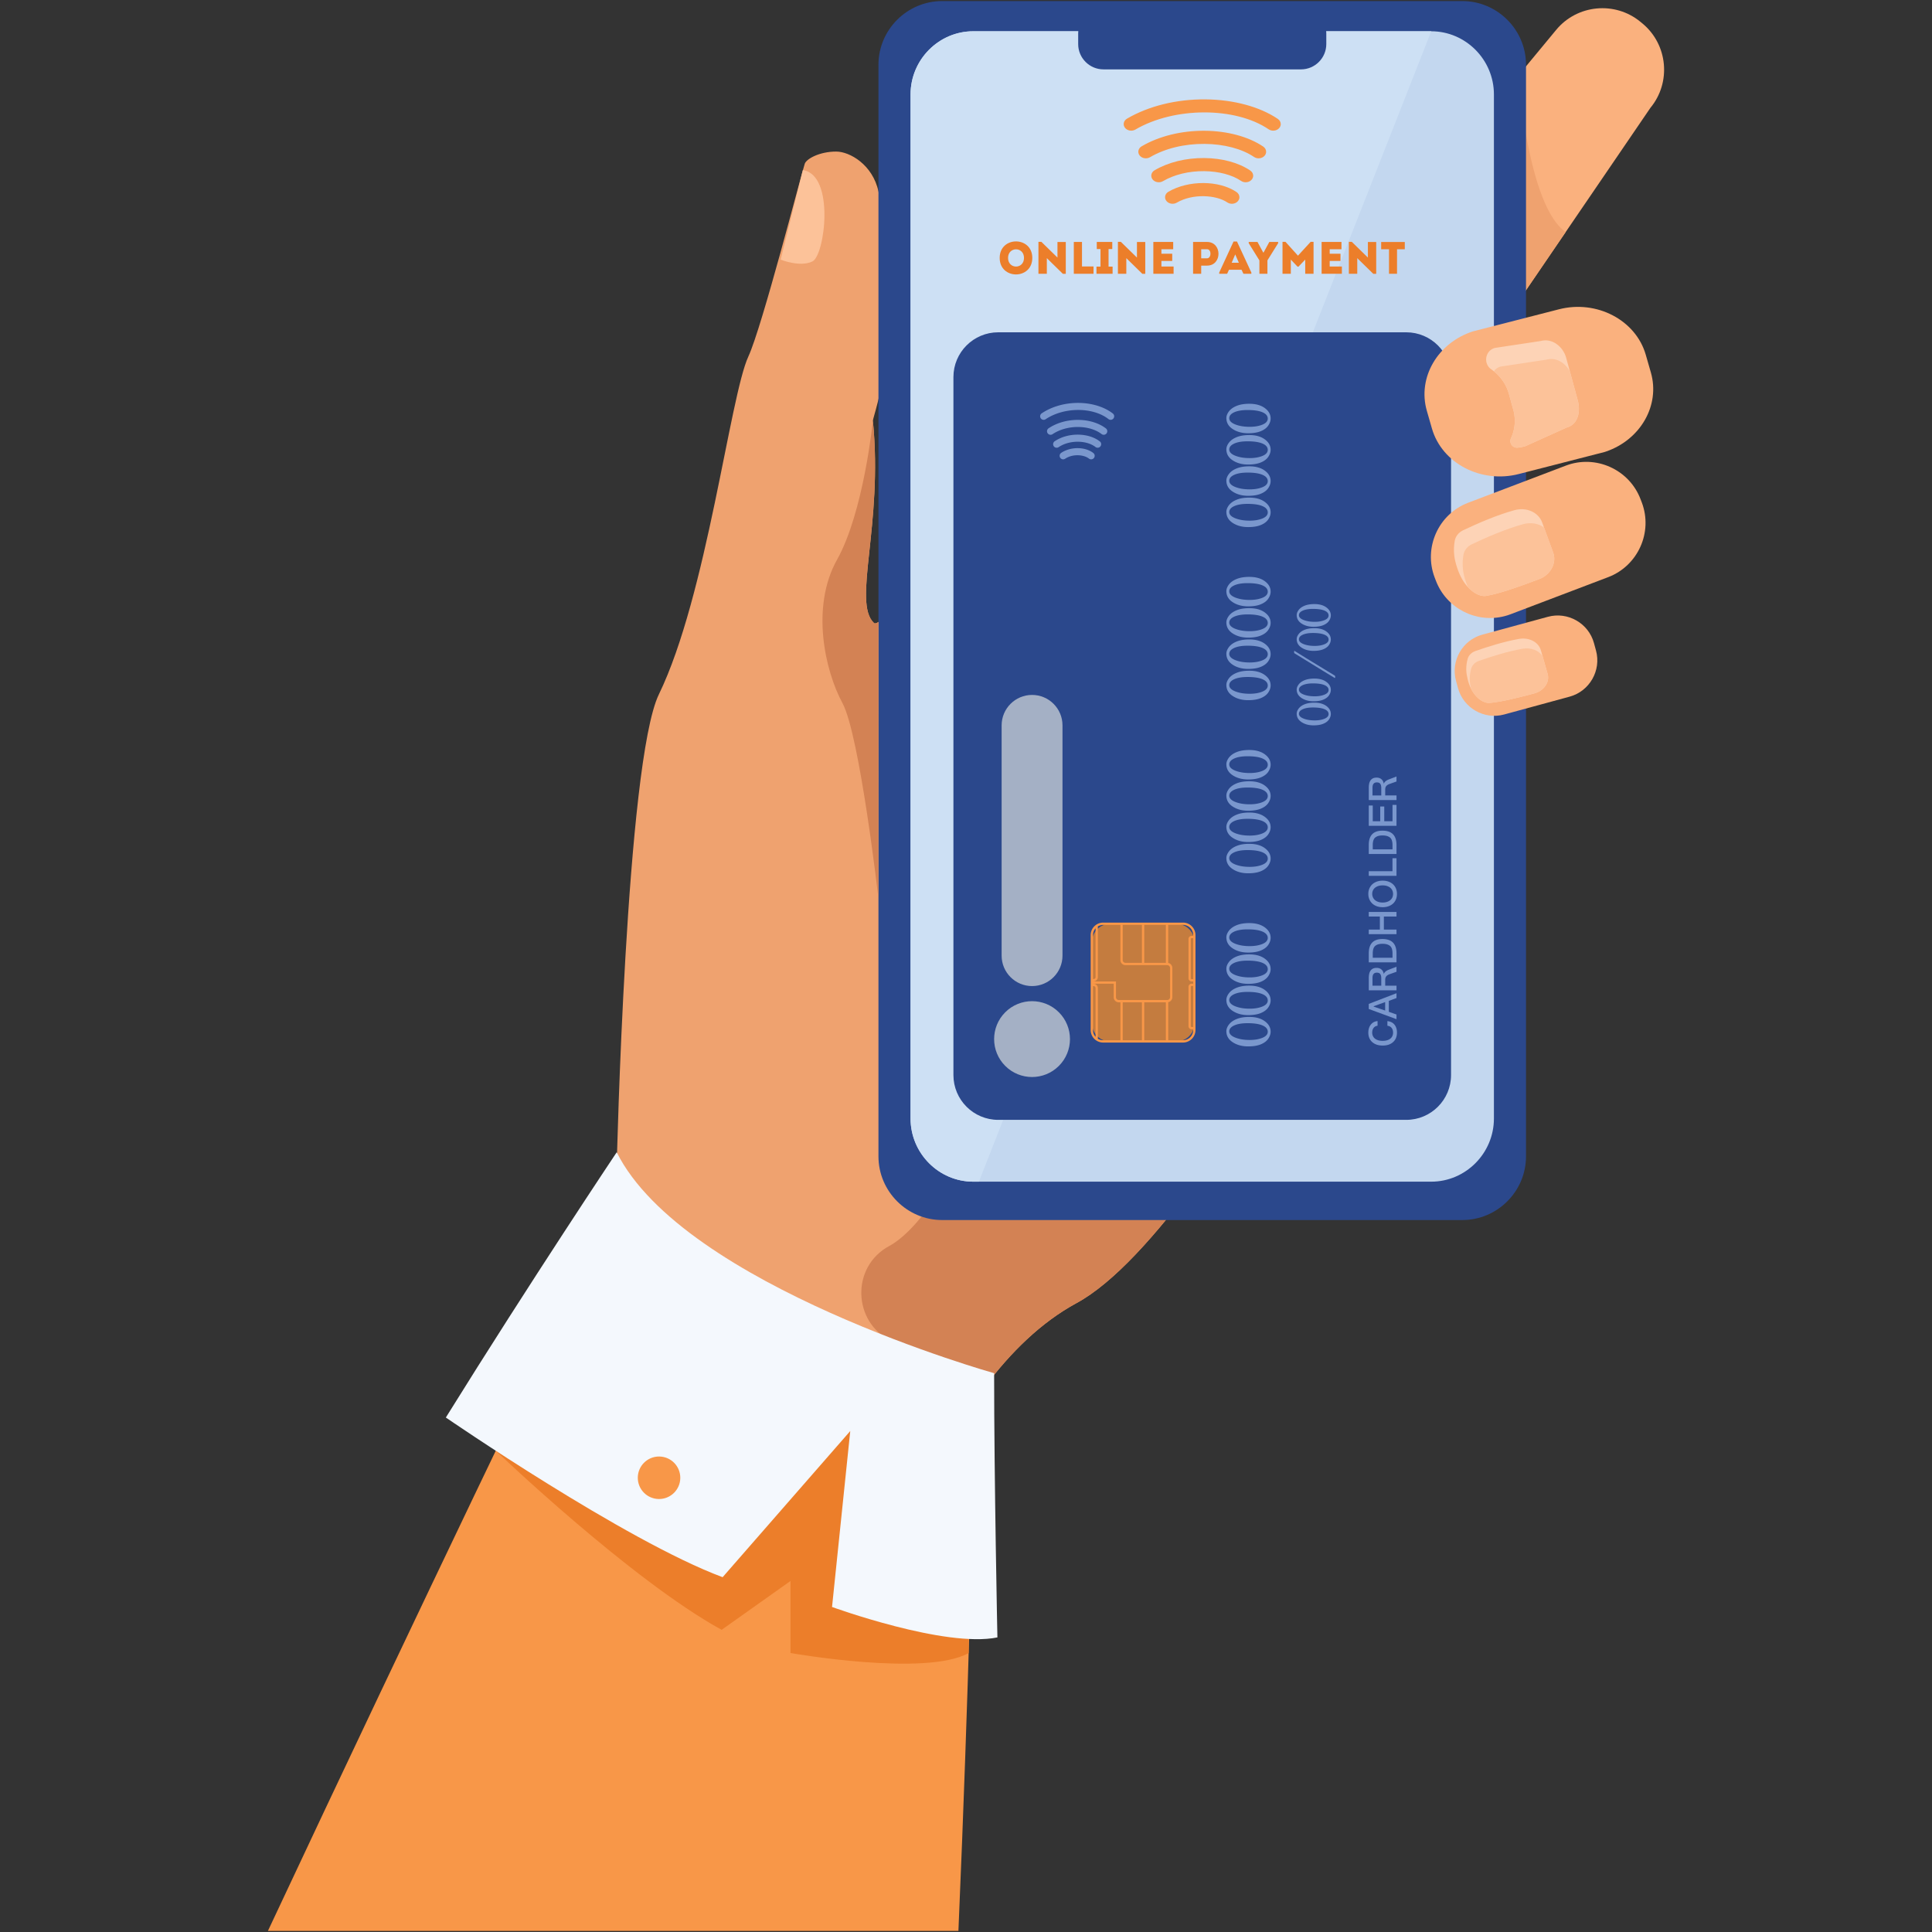 <svg version="1.1" id="Layer_1" xmlns="http://www.w3.org/2000/svg" x="0" y="0" viewBox="0 0 1080 1080" style="enable-background:new 0 0 1080 1080" xml:space="preserve"><rect x="0" y="0" width="1080" height="1080" fill="#333333" stroke="none"/><style>.st0{fill:#efa26f}.st1{fill:#f89748}.st2{fill:#fab17e}.st3{fill:#d38254}.st4{fill:#fcc299}.st5{fill:#2b488c}.st8{fill:#ec7e2a}.st10{fill:#a4b0c5}.st11{fill:#7a97cd}.st12{fill:#fdd3b6}</style><path class="st0" d="M788.81 459.14S729.9 577 670.05 658.35c-23.81 32.38-47.77 58.97-68.22 70.06-20.02 10.85-36.96 27.72-50.98 46.4-36.32 48.38-53.07 108.95-53.07 108.95l-153.04-231.5s5.22-226.31 23.6-264.16c26.78-55.17 39.71-166.63 50-188.82 7.63-16.46 29.43-101.49 31.52-107.74.91-2.69 8.16-6.82 17.58-6.81 7.56 0 20.39 7.3 23.63 22.32 16.37 75.87-3.33 125.92-3.11 128.15 5.77 58.31-11.58 101.6.59 113.06.45.42 1.29.22 2.48-.54 21.1-13.55 152.03-204.44 168.16-208.56 17.02-4.34 129.62 319.98 129.62 319.98z"/><path class="st1" d="M543.81 837.96s-2.08 102.88-8.05 241.44h-386C237.99 891.25 314.7 732.89 314.7 732.89s219.78 6.71 229.11 105.07z"/><path class="st2" d="m922.6 60.27-47.39 69.47-46.5 68.18c-2.83 3.42-6.12 4.61-9.67 4.27-11.16-1.06-24.97-17.15-35.73-26.06l-1.09-.9c-14.19-11.74-16.19-32.95-4.46-47.13l71.08-85.92v-.01l21.08-25.48C881.66 2.5 902.87.5 917.05 12.23l1.09.9c14.19 11.74 16.2 32.95 4.46 47.14z"/><path class="st0" d="m875.21 129.74-46.5 68.18c-2.83 3.42-6.12 4.61-9.67 4.27l29.8-160.01c.07.89 5.14 72.69 26.37 87.56z"/><path class="st3" d="M670.05 658.36c-23.81 32.38-47.77 58.97-68.22 70.06-20.02 10.85-36.96 27.72-50.98 46.4-16.13-7.52-34.51-16.34-52.48-25.07-21.88-10.64-22.72-41.71-1.29-53.22.21-.11.41-.23.62-.34 20.08-11.49 40.66-52.07 40.66-52.07l131.69 14.24z"/><path class="st4" d="m448.79 95.07-12.4 50.06s10.84 4.43 17.8.99c6.96-3.45 12.64-48.36-5.4-51.05z"/><path class="st5" d="M817.45 682.01H526.66c-19.58 0-35.6-16.02-35.6-35.6V36.2c0-19.58 16.02-35.6 35.6-35.6h290.79c19.58 0 35.6 16.02 35.6 35.6v610.22c0 19.57-16.02 35.59-35.6 35.59z"/><path d="M835.11 52.79v572.46c0 19.42-15.78 35.31-35.05 35.31H544.05c-19.27 0-35.04-15.89-35.04-35.31V52.79c0-19.42 15.77-35.31 35.04-35.31h256.01c19.27.01 35.05 15.89 35.05 35.31z" style="fill:#c3d7ef"/><path d="M800.06 17.49 547.21 660.56h-3.17c-19.27 0-35.04-15.89-35.04-35.31V52.79c0-19.42 15.77-35.31 35.04-35.31h256.02z" style="fill:#cde0f4"/><path class="st8" d="M558.83 144.17c0-12.29 18.23-12.29 18.23 0 0 12.32-18.23 12.32-18.23 0zm13.59 0c0-6.4-8.91-6.4-8.91 0-.01 6.45 8.91 6.45 8.91 0zM585.19 144.3v8.74h-4.7v-17.85h1.65l8.99 8.79v-8.71h4.65v17.8h-1.63l-8.96-8.77zM604.84 148.94h6.45v4.09h-11.02v-17.78h4.57v13.69zM621.95 149.04v3.99h-9.02v-3.99h2.26v-9.83h-2.08v-3.96h8.66v3.96h-2.08v9.83h2.26zM629.62 144.3v8.74h-4.7v-17.85h1.65l8.99 8.79v-8.71h4.65v17.8h-1.63l-8.96-8.77zM655.82 139.32h-6.58v2.51h6.04v4.04h-6.04v3.12h6.81v4.04h-11.33v-17.78h11.1v4.07zM666.94 153.03v-17.78h7.82c8.51.03 8.51 13.23 0 13.23h-3.28v4.55h-4.54zm7.79-13.71c-1.07-.03-2.21 0-3.25 0v5.08h3.25c2.49 0 2.65-5.06 0-5.08zM694.03 150.8h-7.01l-1.04 2.23h-4.44v-.66l8-17.34h1.96l8.02 17.34v.66h-4.44l-1.05-2.23zm-3.53-8.59-1.98 4.67h4.01l-2.03-4.67zM708.5 153.03h-4.49v-7.47l-5.97-9.62v-.69h4.9l3.22 5.92h.18l3.22-5.92h4.93v.69l-5.99 9.62v7.47zM732.65 135.2h1.63v17.83h-4.65v-7.92l-3.78 3.96h-.51l-3.76-3.96v7.92h-4.65V135.2h1.68l6.96 7.72 7.08-7.72zM749.89 139.32h-6.58v2.51h6.04v4.04h-6.04v3.12h6.81v4.04h-11.33v-17.78h11.1v4.07zM758.72 144.3v8.74h-4.7v-17.85h1.65l8.99 8.79v-8.71h4.65v17.8h-1.63l-8.96-8.77zM772.08 139.32v-4.06h13.21v4.06h-4.34v13.71h-4.49v-13.71h-4.38z"/><path class="st5" d="M811.14 210.81v390.15c0 13.83-11.21 25.05-25.05 25.05H558.02c-13.83 0-25.05-11.21-25.05-25.05V210.81c0-13.83 11.21-25.05 25.05-25.05H786.1c13.83 0 25.04 11.22 25.04 25.05z"/><path d="M667.68 526.49v45.65c0 5.54-4.49 10.02-10.02 10.02h-37.18c-5.54 0-10.02-4.49-10.02-10.02v-45.65c0-5.54 4.49-10.02 10.02-10.02h37.18c5.54 0 10.02 4.49 10.02 10.02z" style="fill:#c47c3f"/><circle transform="rotate(-45.001 576.927 580.868)" class="st10" cx="576.93" cy="580.86" r="21.2"/><path class="st11" d="M622.84 232.7a1.986 1.986 0 0 1-3.2 1.57c-8.78-6.83-24.86-6.79-35.11.08-.91.61-2.14.37-2.75-.54a1.98 1.98 0 0 1 .54-2.75c5.72-3.83 13.06-5.9 20.69-5.83 7.38.07 14.33 2.23 19.06 5.91.5.38.77.97.77 1.56z"/><path class="st11" d="M618.98 241.06a1.986 1.986 0 0 1-3.2 1.57c-3.16-2.45-7.89-3.89-12.99-3.94-5.35-.05-10.46 1.38-14.41 4.02-.91.61-2.14.37-2.75-.54a1.98 1.98 0 0 1 .54-2.75c4.61-3.09 10.52-4.76 16.66-4.7 5.95.06 11.56 1.8 15.39 4.78.5.38.76.97.76 1.56z"/><path class="st11" d="M615.57 248.3a1.986 1.986 0 0 1-3.2 1.57c-2.35-1.83-5.9-2.9-9.73-2.94-4.03-.04-7.88 1.03-10.85 3.02-.91.61-2.14.37-2.75-.54a1.98 1.98 0 0 1 .54-2.75c3.63-2.43 8.28-3.74 13.09-3.69 4.75.05 9.06 1.39 12.13 3.78.51.37.77.96.77 1.55z"/><path class="st11" d="M611.94 254.79a1.986 1.986 0 0 1-3.2 1.57c-2.89-2.25-9.07-2.77-13.31.08-.91.61-2.14.37-2.75-.54a1.98 1.98 0 0 1 .54-2.75c5.28-3.54 13.34-3.51 17.95.08.5.39.77.97.77 1.56zM685.54 576.44c0-1.21.49-2.46 1.46-3.74.98-1.28 2.43-2.31 4.35-3.08 1.92-.77 4.26-1.15 6.99-1.15 3.62 0 6.52.8 8.69 2.4 2.18 1.6 3.26 3.54 3.26 5.83 0 1.32-.44 2.63-1.32 3.94-.88 1.31-2.26 2.35-4.12 3.13-1.86.78-4.24 1.17-7.12 1.17-3.37 0-6.25-.77-8.63-2.32-2.37-1.55-3.56-3.61-3.56-6.18zm23.14.31c0-1.51-.98-2.68-2.93-3.52-1.95-.84-4.73-1.26-8.34-1.26-3.14 0-5.63.42-7.48 1.26-1.84.84-2.76 1.94-2.76 3.31 0 1.43 1.12 2.59 3.36 3.48 2.24.89 4.93 1.33 8.06 1.33 2.79 0 5.17-.41 7.14-1.22 1.97-.82 2.95-1.95 2.95-3.38zM685.54 558.95c0-1.21.49-2.46 1.46-3.74.98-1.28 2.43-2.31 4.35-3.08 1.92-.77 4.26-1.15 6.99-1.15 3.62 0 6.52.8 8.69 2.4 2.18 1.6 3.26 3.54 3.26 5.83 0 1.32-.44 2.63-1.32 3.94-.88 1.31-2.26 2.35-4.12 3.13-1.86.78-4.24 1.17-7.12 1.17-3.37 0-6.25-.77-8.63-2.32-2.37-1.54-3.56-3.6-3.56-6.18zm23.14.31c0-1.51-.98-2.68-2.93-3.52-1.95-.84-4.73-1.26-8.34-1.26-3.14 0-5.63.42-7.48 1.26-1.84.84-2.76 1.94-2.76 3.31 0 1.43 1.12 2.59 3.36 3.48 2.24.89 4.93 1.33 8.06 1.33 2.79 0 5.17-.41 7.14-1.22 1.97-.82 2.95-1.94 2.95-3.38zM685.54 541.47c0-1.21.49-2.46 1.46-3.74.98-1.28 2.43-2.31 4.35-3.08 1.92-.77 4.26-1.15 6.99-1.15 3.62 0 6.52.8 8.69 2.4 2.18 1.6 3.26 3.54 3.26 5.83 0 1.32-.44 2.63-1.32 3.94-.88 1.31-2.26 2.35-4.12 3.13-1.86.78-4.24 1.17-7.12 1.17-3.37 0-6.25-.77-8.63-2.32-2.37-1.55-3.56-3.61-3.56-6.18zm23.14.31c0-1.51-.98-2.68-2.93-3.52-1.95-.84-4.73-1.26-8.34-1.26-3.14 0-5.63.42-7.48 1.26-1.84.84-2.76 1.94-2.76 3.31 0 1.43 1.12 2.59 3.36 3.48 2.24.89 4.93 1.33 8.06 1.33 2.79 0 5.17-.41 7.14-1.22 1.97-.82 2.95-1.95 2.95-3.38zM685.54 523.98c0-1.21.49-2.46 1.46-3.74.98-1.28 2.43-2.31 4.35-3.08 1.92-.77 4.26-1.15 6.99-1.15 3.62 0 6.52.8 8.69 2.4 2.18 1.6 3.26 3.54 3.26 5.83 0 1.32-.44 2.63-1.32 3.94-.88 1.31-2.26 2.35-4.12 3.13-1.86.78-4.24 1.17-7.12 1.17-3.37 0-6.25-.77-8.63-2.32-2.37-1.54-3.56-3.6-3.56-6.18zm23.14.31c0-1.51-.98-2.68-2.93-3.52-1.95-.84-4.73-1.26-8.34-1.26-3.14 0-5.63.42-7.48 1.26-1.84.84-2.76 1.94-2.76 3.31 0 1.43 1.12 2.59 3.36 3.48 2.24.89 4.93 1.33 8.06 1.33 2.79 0 5.17-.41 7.14-1.22 1.97-.82 2.95-1.94 2.95-3.38zM685.54 479.67c0-1.21.49-2.46 1.46-3.74.98-1.28 2.43-2.31 4.35-3.08 1.92-.77 4.26-1.15 6.99-1.15 3.62 0 6.52.8 8.69 2.4 2.18 1.6 3.26 3.54 3.26 5.83 0 1.32-.44 2.63-1.32 3.94-.88 1.31-2.26 2.35-4.12 3.13-1.86.78-4.24 1.17-7.12 1.17-3.37 0-6.25-.77-8.63-2.32-2.37-1.54-3.56-3.6-3.56-6.18zm23.14.31c0-1.51-.98-2.68-2.93-3.52-1.95-.84-4.73-1.26-8.34-1.26-3.14 0-5.63.42-7.48 1.26-1.84.84-2.76 1.94-2.76 3.31 0 1.43 1.12 2.59 3.36 3.48 2.24.89 4.93 1.33 8.06 1.33 2.79 0 5.17-.41 7.14-1.22 1.97-.82 2.95-1.94 2.95-3.38zM685.54 462.19c0-1.21.49-2.46 1.46-3.74.98-1.28 2.43-2.31 4.35-3.08 1.92-.77 4.26-1.15 6.99-1.15 3.62 0 6.52.8 8.69 2.4 2.18 1.6 3.26 3.54 3.26 5.83 0 1.32-.44 2.63-1.32 3.94-.88 1.31-2.26 2.35-4.12 3.13-1.86.78-4.24 1.17-7.12 1.17-3.37 0-6.25-.77-8.63-2.32-2.37-1.55-3.56-3.61-3.56-6.18zm23.14.31c0-1.51-.98-2.68-2.93-3.52-1.95-.84-4.73-1.26-8.34-1.26-3.14 0-5.63.42-7.48 1.26-1.84.84-2.76 1.94-2.76 3.31 0 1.43 1.12 2.59 3.36 3.48 2.24.89 4.93 1.33 8.06 1.33 2.79 0 5.17-.41 7.14-1.22 1.97-.83 2.95-1.95 2.95-3.38zM685.54 444.7c0-1.21.49-2.46 1.46-3.74.98-1.28 2.43-2.31 4.35-3.08 1.92-.77 4.26-1.15 6.99-1.15 3.62 0 6.52.8 8.69 2.4 2.18 1.6 3.26 3.54 3.26 5.83 0 1.32-.44 2.63-1.32 3.94-.88 1.31-2.26 2.35-4.12 3.13-1.86.78-4.24 1.17-7.12 1.17-3.37 0-6.25-.77-8.63-2.32-2.37-1.54-3.56-3.61-3.56-6.18zm23.14.31c0-1.51-.98-2.68-2.93-3.52-1.95-.84-4.73-1.26-8.34-1.26-3.14 0-5.63.42-7.48 1.26-1.84.84-2.76 1.94-2.76 3.31 0 1.43 1.12 2.59 3.36 3.48 2.24.89 4.93 1.33 8.06 1.33 2.79 0 5.17-.41 7.14-1.22 1.97-.82 2.95-1.94 2.95-3.38zM685.54 427.22c0-1.21.49-2.46 1.46-3.74.98-1.28 2.43-2.31 4.35-3.08 1.92-.77 4.26-1.15 6.99-1.15 3.62 0 6.52.8 8.69 2.4 2.18 1.6 3.26 3.54 3.26 5.83 0 1.32-.44 2.63-1.32 3.94-.88 1.31-2.26 2.35-4.12 3.13-1.86.78-4.24 1.17-7.12 1.17-3.37 0-6.25-.77-8.63-2.32-2.37-1.55-3.56-3.61-3.56-6.18zm23.14.31c0-1.51-.98-2.68-2.93-3.52-1.95-.84-4.73-1.26-8.34-1.26-3.14 0-5.63.42-7.48 1.26-1.84.84-2.76 1.94-2.76 3.31 0 1.43 1.12 2.59 3.36 3.48 2.24.89 4.93 1.33 8.06 1.33 2.79 0 5.17-.41 7.14-1.22 1.97-.83 2.95-1.95 2.95-3.38zM685.54 382.9c0-1.21.49-2.46 1.46-3.74.98-1.28 2.43-2.31 4.35-3.08 1.92-.77 4.26-1.15 6.99-1.15 3.62 0 6.52.8 8.69 2.4 2.18 1.6 3.26 3.54 3.26 5.83 0 1.32-.44 2.63-1.32 3.94-.88 1.31-2.26 2.35-4.12 3.13-1.86.78-4.24 1.17-7.12 1.17-3.37 0-6.25-.77-8.63-2.32-2.37-1.54-3.56-3.6-3.56-6.18zm23.14.32c0-1.51-.98-2.68-2.93-3.52-1.95-.84-4.73-1.26-8.34-1.26-3.14 0-5.63.42-7.48 1.26-1.84.84-2.76 1.94-2.76 3.31 0 1.43 1.12 2.59 3.36 3.48 2.24.89 4.93 1.33 8.06 1.33 2.79 0 5.17-.41 7.14-1.22 1.97-.83 2.95-1.95 2.95-3.38zM685.54 365.42c0-1.21.49-2.46 1.46-3.74.98-1.28 2.43-2.31 4.35-3.08 1.92-.77 4.26-1.15 6.99-1.15 3.62 0 6.52.8 8.69 2.4 2.18 1.6 3.26 3.54 3.26 5.83 0 1.32-.44 2.63-1.32 3.94-.88 1.31-2.26 2.35-4.12 3.13-1.86.78-4.24 1.17-7.12 1.17-3.37 0-6.25-.77-8.63-2.32-2.37-1.55-3.56-3.61-3.56-6.18zm23.14.31c0-1.51-.98-2.68-2.93-3.52-1.95-.84-4.73-1.26-8.34-1.26-3.14 0-5.63.42-7.48 1.26-1.84.84-2.76 1.94-2.76 3.31 0 1.43 1.12 2.59 3.36 3.48 2.24.89 4.93 1.33 8.06 1.33 2.79 0 5.17-.41 7.14-1.22 1.97-.82 2.95-1.95 2.95-3.38zM685.54 347.93c0-1.21.49-2.46 1.46-3.74.98-1.28 2.43-2.31 4.35-3.08 1.92-.77 4.26-1.15 6.99-1.15 3.62 0 6.52.8 8.69 2.4 2.18 1.6 3.26 3.54 3.26 5.83 0 1.32-.44 2.63-1.32 3.94-.88 1.31-2.26 2.35-4.12 3.13-1.86.78-4.24 1.17-7.12 1.17-3.37 0-6.25-.77-8.63-2.32-2.37-1.54-3.56-3.6-3.56-6.18zm23.14.31c0-1.51-.98-2.68-2.93-3.52-1.95-.84-4.73-1.26-8.34-1.26-3.14 0-5.63.42-7.48 1.26-1.84.84-2.76 1.94-2.76 3.31 0 1.43 1.12 2.59 3.36 3.48 2.24.89 4.93 1.33 8.06 1.33 2.79 0 5.17-.41 7.14-1.22 1.97-.82 2.95-1.94 2.95-3.38zM685.54 330.45c0-1.21.49-2.46 1.46-3.74.98-1.28 2.43-2.31 4.35-3.08 1.92-.77 4.26-1.15 6.99-1.15 3.62 0 6.52.8 8.69 2.4 2.18 1.6 3.26 3.54 3.26 5.83 0 1.32-.44 2.63-1.32 3.94-.88 1.31-2.26 2.35-4.12 3.13-1.86.78-4.24 1.17-7.12 1.17-3.37 0-6.25-.77-8.63-2.32-2.37-1.55-3.56-3.61-3.56-6.18zm23.14.31c0-1.51-.98-2.68-2.93-3.52-1.95-.84-4.73-1.26-8.34-1.26-3.14 0-5.63.42-7.48 1.26-1.84.84-2.76 1.94-2.76 3.31 0 1.43 1.12 2.59 3.36 3.48 2.24.89 4.93 1.33 8.06 1.33 2.79 0 5.17-.41 7.14-1.22 1.97-.82 2.95-1.95 2.95-3.38zM685.54 286.14c0-1.21.49-2.46 1.46-3.74.98-1.28 2.43-2.31 4.35-3.08 1.92-.77 4.26-1.15 6.99-1.15 3.62 0 6.52.8 8.69 2.4 2.18 1.6 3.26 3.54 3.26 5.83 0 1.32-.44 2.63-1.32 3.94-.88 1.31-2.26 2.35-4.12 3.13-1.86.78-4.24 1.17-7.12 1.17-3.37 0-6.25-.77-8.63-2.32-2.37-1.55-3.56-3.61-3.56-6.18zm23.14.31c0-1.51-.98-2.68-2.93-3.52-1.95-.84-4.73-1.26-8.34-1.26-3.14 0-5.63.42-7.48 1.26-1.84.84-2.76 1.94-2.76 3.31 0 1.43 1.12 2.59 3.36 3.48 2.24.89 4.93 1.33 8.06 1.33 2.79 0 5.17-.41 7.14-1.22 1.97-.82 2.95-1.95 2.95-3.38zM685.54 268.65c0-1.21.49-2.46 1.46-3.74.98-1.28 2.43-2.31 4.35-3.08 1.92-.77 4.26-1.15 6.99-1.15 3.62 0 6.52.8 8.69 2.4 2.18 1.6 3.26 3.54 3.26 5.83 0 1.32-.44 2.63-1.32 3.94-.88 1.31-2.26 2.35-4.12 3.13-1.86.78-4.24 1.17-7.12 1.17-3.37 0-6.25-.77-8.63-2.32-2.37-1.54-3.56-3.61-3.56-6.18zm23.14.31c0-1.51-.98-2.68-2.93-3.52-1.95-.84-4.73-1.26-8.34-1.26-3.14 0-5.63.42-7.48 1.26-1.84.84-2.76 1.94-2.76 3.31 0 1.43 1.12 2.59 3.36 3.48 2.24.89 4.93 1.33 8.06 1.33 2.79 0 5.17-.41 7.14-1.22 1.97-.82 2.95-1.94 2.95-3.38zM685.54 251.17c0-1.21.49-2.46 1.46-3.74.98-1.28 2.43-2.31 4.35-3.08 1.92-.77 4.26-1.15 6.99-1.15 3.62 0 6.52.8 8.69 2.4 2.18 1.6 3.26 3.54 3.26 5.83 0 1.32-.44 2.63-1.32 3.94-.88 1.31-2.26 2.35-4.12 3.13-1.86.78-4.24 1.17-7.12 1.17-3.37 0-6.25-.77-8.63-2.32-2.37-1.55-3.56-3.61-3.56-6.18zm23.14.31c0-1.51-.98-2.68-2.93-3.52-1.95-.84-4.73-1.26-8.34-1.26-3.14 0-5.63.42-7.48 1.26-1.84.84-2.76 1.94-2.76 3.31 0 1.43 1.12 2.59 3.36 3.48 2.24.89 4.93 1.33 8.06 1.33 2.79 0 5.17-.41 7.14-1.22 1.97-.83 2.95-1.95 2.95-3.38zM685.54 233.68c0-1.21.49-2.46 1.46-3.74.98-1.28 2.43-2.31 4.35-3.08 1.92-.77 4.26-1.15 6.99-1.15 3.62 0 6.52.8 8.69 2.4 2.18 1.6 3.26 3.54 3.26 5.83 0 1.32-.44 2.63-1.32 3.94-.88 1.31-2.26 2.35-4.12 3.13-1.86.78-4.24 1.17-7.12 1.17-3.37 0-6.25-.77-8.63-2.32-2.37-1.55-3.56-3.61-3.56-6.18zm23.14.31c0-1.51-.98-2.68-2.93-3.52-1.95-.84-4.73-1.26-8.34-1.26-3.14 0-5.63.42-7.48 1.26-1.84.84-2.76 1.94-2.76 3.31 0 1.43 1.12 2.59 3.36 3.48 2.24.89 4.93 1.33 8.06 1.33 2.79 0 5.17-.41 7.14-1.22 1.97-.82 2.95-1.95 2.95-3.38z"/><path class="st1" d="M609.7 522.71v53.11c0 3.84 3.13 6.97 6.97 6.97h44.64c3.84 0 6.97-3.13 6.97-6.97v-53.11c0-3.84-3.13-6.97-6.97-6.97h-44.64c-3.84 0-6.97 3.13-6.97 6.97zm16.62-5.68v19.64c0 1.57 1.28 2.85 2.85 2.85h23.3c.88 0 1.6.72 1.6 1.6v16.3c0 .88-.72 1.6-1.6 1.6H625.4c-.85 0-1.55-.69-1.55-1.55v-8.84h-12.86v-.05h.34c1.31 0 2.38-1.07 2.38-2.38v-28.33c.86-.53 1.87-.83 2.96-.83h9.65zm13.32 21.2v-21.2h12.09v21.2h-12.09zm-1.29 0h-9.19c-.86 0-1.56-.7-1.56-1.56v-19.64h10.75v21.2zm-25.92-19.29v27.25c0 .6-.49 1.09-1.09 1.09H611v-24.57c-.01-1.44.54-2.76 1.43-3.77zm-1.44 32.31h.34c.6 0 1.09.49 1.09 1.09v27.25c-.89-1-1.43-2.32-1.43-3.77v-24.57zm2.73 29.42v-28.33c0-1.31-1.07-2.38-2.38-2.38H611v-.05h11.57v7.55c0 1.56 1.27 2.84 2.84 2.84h.92v21.2h-9.64c-1.1 0-2.11-.3-2.97-.83zm38.01-20.37v21.2h-12.09v-21.2h12.09zm-13.38 0v21.2H627.6v-21.2h10.75zM667 574.09h-.88c-.25 0-.45-.2-.45-.45v-22c0-.25.2-.45.45-.45h.88v22.9zm0-26.75h-.88c-.25 0-.45-.2-.45-.45v-22c0-.25.2-.45.45-.45h.88v22.9zm0-24.63v.44h-.88c-.96 0-1.74.78-1.74 1.74v22c0 .96.78 1.74 1.74 1.74h.88v1.27h-.88c-.96 0-1.74.78-1.74 1.74v22c0 .96.78 1.74 1.74 1.74h.88v.44c0 3.13-2.55 5.68-5.68 5.68h-8.29v-21.26a2.887 2.887 0 0 0 2.32-2.83v-16.3c0-1.4-1-2.57-2.32-2.83v-21.26h8.29c3.13.01 5.68 2.56 5.68 5.69z"/><path class="st10" d="M593.94 405.48v128.73c0 9.39-7.62 17.01-17.01 17.01s-17.01-7.62-17.01-17.01V405.48c0-9.39 7.62-17.01 17.01-17.01 9.4 0 17.01 7.62 17.01 17.01z"/><path class="st11" d="M780.91 577.23c0 1.1-.18 2.09-.53 2.97-.35.88-.89 1.65-1.61 2.3-.73.67-1.58 1.17-2.56 1.49-.98.32-2.08.48-3.31.48-2.45 0-4.4-.66-5.85-1.97a6.147 6.147 0 0 1-1.62-2.31c-.35-.88-.53-1.86-.53-2.96 0-.85.11-1.64.32-2.36.21-.72.54-1.38.98-1.97.5-.67 1.07-1.17 1.7-1.5.63-.33 1.35-.54 2.16-.62v2.62c-.46.05-.87.17-1.24.37-.37.2-.68.47-.94.8-.26.33-.46.72-.6 1.17-.14.45-.21.94-.21 1.47 0 .7.13 1.34.39 1.91.26.57.64 1.06 1.13 1.46.5.4 1.1.71 1.83.93.72.22 1.55.33 2.48.33.93 0 1.76-.11 2.48-.32.72-.21 1.33-.52 1.83-.92s.87-.88 1.13-1.44c.26-.56.39-1.19.39-1.89 0-.56-.07-1.06-.21-1.51-.14-.45-.35-.84-.62-1.17-.27-.33-.6-.6-.99-.8-.39-.2-.84-.33-1.35-.38v-2.59c1.71.16 3.04.82 3.98 1.99.91 1.12 1.37 2.6 1.37 4.42zM780.65 555.21v2.7l-4.29 1.59v6.11l4.29 1.5v2.62l-15.5-5.71v-2.83l15.5-5.98zm-6.34 9.69v-4.73l-6.41 2.32v.22l6.41 2.19zM780.65 540.42v2.8l-3.95 1.41c-.78.28-1.38.66-1.77 1.15-.4.48-.59 1.13-.59 1.95V551h6.32v2.58h-15.5v-6.88c0-.82.07-1.58.22-2.27.14-.69.39-1.29.73-1.79.34-.5.79-.89 1.35-1.17.56-.28 1.26-.42 2.09-.42 1.09 0 1.98.3 2.66.89.69.59 1.13 1.43 1.34 2.51.22-.56.58-1.04 1.07-1.43.49-.39 1.13-.73 1.91-1.02l4.12-1.58zm-8.51 10.57v-4.02c0-.57-.05-1.06-.14-1.47a2.68 2.68 0 0 0-.43-1.01c-.2-.26-.46-.46-.77-.58-.32-.13-.7-.19-1.15-.19-.81 0-1.41.24-1.81.73-.4.48-.6 1.24-.6 2.26v4.3h4.9zM765.15 537.96v-5.04c0-2.66.63-4.66 1.9-5.99 1.26-1.34 3.18-2.01 5.76-2.01 5.23 0 7.84 2.67 7.84 8v5.04h-15.5zm13.27-2.58v-2.41c0-2.09-.48-3.5-1.45-4.25-.5-.39-1.1-.67-1.78-.86-.69-.18-1.48-.27-2.38-.27-.86 0-1.62.09-2.29.27-.66.18-1.23.47-1.71.86-.95.74-1.43 2.16-1.43 4.25v2.41h11.04zM780.65 509.78v2.57h-7.06v7.28h7.06v2.58h-15.5v-2.58h6.21v-7.28h-6.21v-2.57h15.5zM764.9 499.7c0-1.1.19-2.1.58-3.01.39-.91.93-1.69 1.62-2.34.7-.65 1.54-1.16 2.53-1.52.99-.36 2.08-.54 3.27-.54 1.2 0 2.29.18 3.27.53.98.35 1.83.85 2.53 1.5.7.65 1.25 1.43 1.63 2.34.38.91.58 1.93.58 3.05 0 1.12-.19 2.14-.57 3.05-.38.91-.92 1.69-1.62 2.34-.7.65-1.54 1.15-2.53 1.5-.99.35-2.08.53-3.29.53-1.2 0-2.29-.18-3.27-.54-.99-.36-1.83-.87-2.53-1.53a6.83 6.83 0 0 1-1.62-2.34c-.39-.92-.58-1.93-.58-3.02zm13.83.02c0-.72-.14-1.38-.41-1.97-.27-.59-.67-1.1-1.18-1.51-.51-.42-1.12-.74-1.84-.97-.72-.23-1.52-.34-2.4-.34-.87 0-1.66.11-2.37.34-.71.22-1.33.54-1.84.95-.51.41-.91.91-1.19 1.5-.28.59-.42 1.24-.42 1.97 0 .72.14 1.38.42 1.98.28.59.67 1.1 1.18 1.53.51.42 1.12.75 1.84.98.72.23 1.51.34 2.39.34.88 0 1.68-.12 2.4-.35.72-.23 1.33-.56 1.84-.98.51-.42.9-.92 1.18-1.51.26-.6.4-1.25.4-1.96zM780.65 479.74v9.86h-15.5v-2.58h13.25v-7.28h2.25zM765.15 477.39v-5.04c0-2.66.63-4.66 1.9-5.99 1.26-1.34 3.18-2.01 5.76-2.01 5.23 0 7.84 2.67 7.84 8v5.04h-15.5zm13.27-2.58v-2.41c0-2.09-.48-3.5-1.45-4.25-.5-.39-1.1-.67-1.78-.86-.69-.18-1.48-.27-2.38-.27-.86 0-1.62.09-2.29.27-.66.18-1.23.47-1.71.86-.95.74-1.43 2.16-1.43 4.25v2.41h11.04zM780.65 449.92v11.73h-15.5v-11.36h2.23v8.78h4.18v-8.22h2.25v8.22h4.61v-9.14h2.23zM780.65 434.06v2.8l-3.95 1.41c-.78.28-1.38.66-1.77 1.15-.4.48-.59 1.13-.59 1.95v3.27h6.32v2.58h-15.5v-6.88c0-.82.07-1.58.22-2.27.14-.69.39-1.29.73-1.79.34-.5.79-.89 1.35-1.17.56-.28 1.26-.42 2.09-.42 1.09 0 1.98.3 2.66.89.69.59 1.13 1.43 1.34 2.51.22-.56.58-1.04 1.07-1.43.49-.39 1.13-.73 1.91-1.02l4.12-1.58zm-8.51 10.58v-4.02c0-.57-.05-1.06-.14-1.47a2.68 2.68 0 0 0-.43-1.01c-.2-.26-.46-.46-.77-.58-.32-.13-.7-.19-1.15-.19-.81 0-1.41.24-1.81.73-.4.48-.6 1.24-.6 2.26v4.3h4.9zM724.86 398.93c0-.93.38-1.89 1.13-2.88.75-.99 1.87-1.78 3.35-2.37 1.48-.59 3.28-.89 5.39-.89 2.79 0 5.02.62 6.7 1.85 1.68 1.23 2.51 2.73 2.51 4.49 0 1.02-.34 2.03-1.02 3.04-.68 1.01-1.74 1.81-3.18 2.41-1.44.6-3.26.9-5.48.9-2.6 0-4.81-.6-6.65-1.79-1.83-1.19-2.75-2.78-2.75-4.76zm17.83.24c0-1.16-.75-2.07-2.26-2.71-1.5-.64-3.65-.97-6.43-.97-2.42 0-4.34.32-5.76.97-1.42.64-2.13 1.49-2.13 2.55 0 1.1.86 2 2.59 2.68 1.73.68 3.79 1.02 6.21 1.02 2.15 0 3.98-.31 5.5-.94 1.52-.63 2.28-1.5 2.28-2.6zM724.86 385.46c0-.93.38-1.89 1.13-2.88.75-.99 1.87-1.78 3.35-2.37 1.48-.59 3.28-.89 5.39-.89 2.79 0 5.02.62 6.7 1.85 1.68 1.23 2.51 2.73 2.51 4.49 0 1.02-.34 2.03-1.02 3.04-.68 1.01-1.74 1.81-3.18 2.41-1.44.6-3.26.9-5.48.9-2.6 0-4.81-.6-6.65-1.79-1.83-1.19-2.75-2.78-2.75-4.76zm17.83.24c0-1.16-.75-2.07-2.26-2.71-1.5-.64-3.65-.97-6.43-.97-2.42 0-4.34.32-5.76.97-1.42.64-2.13 1.49-2.13 2.55 0 1.1.86 2 2.59 2.68 1.73.68 3.79 1.02 6.21 1.02 2.15 0 3.98-.31 5.5-.94 1.52-.63 2.28-1.5 2.28-2.6zM723.58 363.84c.04 0 .1.02.16.06l6.48 4.05 15.47 9.43c.34.2.55.36.6.47.06.11.09.31.09.61 0 .36-.05.53-.16.53-.06 0-.15-.04-.28-.11l-5.86-3.56-16.23-9.98c-.19-.13-.31-.24-.36-.35-.05-.11-.07-.3-.07-.58 0-.38.05-.57.16-.57zM724.86 357.29c0-.93.38-1.89 1.13-2.88.75-.99 1.87-1.78 3.35-2.37 1.48-.59 3.28-.89 5.39-.89 2.79 0 5.02.62 6.7 1.85 1.68 1.23 2.51 2.73 2.51 4.49 0 1.02-.34 2.03-1.02 3.04-.68 1.01-1.74 1.81-3.18 2.41-1.44.6-3.26.9-5.48.9-2.6 0-4.81-.6-6.65-1.79-1.83-1.19-2.75-2.78-2.75-4.76zm17.83.24c0-1.16-.75-2.07-2.26-2.71-1.5-.64-3.65-.97-6.43-.97-2.42 0-4.34.32-5.76.97-1.42.64-2.13 1.49-2.13 2.55 0 1.1.86 2 2.59 2.68 1.73.68 3.79 1.02 6.21 1.02 2.15 0 3.98-.31 5.5-.94 1.52-.63 2.28-1.5 2.28-2.6zM724.86 343.82c0-.93.38-1.89 1.13-2.88.75-.99 1.87-1.78 3.35-2.37 1.48-.59 3.28-.89 5.39-.89 2.79 0 5.02.62 6.7 1.85 1.68 1.23 2.51 2.73 2.51 4.49 0 1.02-.34 2.03-1.02 3.04-.68 1.01-1.74 1.81-3.18 2.41-1.44.6-3.26.9-5.48.9-2.6 0-4.81-.6-6.65-1.79-1.83-1.19-2.75-2.78-2.75-4.76zm17.83.24c0-1.16-.75-2.07-2.26-2.71-1.5-.64-3.65-.97-6.43-.97-2.42 0-4.34.32-5.76.97-1.42.64-2.13 1.49-2.13 2.55 0 1.1.86 2 2.59 2.68 1.73.68 3.79 1.02 6.21 1.02 2.15 0 3.98-.31 5.5-.94 1.52-.63 2.28-1.5 2.28-2.6z"/><path class="st1" d="M715.95 69.38c0 .79-.29 1.58-.89 2.25-1.43 1.6-4.07 1.89-5.9.64-18.63-12.64-52.73-12.57-74.47.15-1.93 1.13-4.54.68-5.83-1-1.29-1.68-.78-3.96 1.15-5.09 12.12-7.09 27.71-10.92 43.88-10.78 15.66.14 30.39 4.12 40.43 10.93 1.07.73 1.63 1.81 1.63 2.9z"/><path class="st1" d="M707.78 84.84c0 .79-.29 1.58-.89 2.25-1.43 1.6-4.07 1.89-5.9.64-6.69-4.54-16.74-7.2-27.55-7.29-11.34-.1-22.19 2.54-30.57 7.44-1.93 1.13-4.54.68-5.83-1-1.29-1.68-.78-3.96 1.15-5.09 9.77-5.72 22.32-8.8 35.34-8.69 12.62.11 24.51 3.33 32.63 8.84 1.06.73 1.62 1.81 1.62 2.9z"/><path class="st1" d="M700.54 98.23c0 .79-.29 1.58-.89 2.25-1.43 1.6-4.07 1.89-5.9.64-4.99-3.39-12.52-5.37-20.64-5.44-8.54-.08-16.71 1.91-23 5.59-1.93 1.13-4.54.68-5.83-1-1.29-1.68-.78-3.96 1.15-5.09 7.69-4.5 17.55-6.92 27.77-6.83 10.07.09 19.21 2.57 25.72 6.99 1.06.72 1.62 1.8 1.62 2.89z"/><path class="st1" d="M692.84 110.25c0 .79-.29 1.58-.89 2.25-1.43 1.6-4.07 1.89-5.9.64-6.13-4.16-19.23-5.12-28.23.15-1.93 1.13-4.54.68-5.83-1-1.29-1.68-.78-3.96 1.15-5.09 11.21-6.56 28.29-6.49 38.08.15 1.06.72 1.62 1.8 1.62 2.9z"/><path class="st5" d="M727.29 38.78H616.83c-7.76 0-14.12-6.35-14.12-14.12v-5.95c0-7.76 6.35-14.12 14.12-14.12h110.46c7.76 0 14.12 6.35 14.12 14.12v5.95c-.01 7.76-6.36 14.12-14.12 14.12z"/><path class="st2" d="m899.01 322.62-7.07 2.69-47.52 18.06c-1.11.42-2.24.78-3.37 1.07-15.74 4.09-32.48-4.3-38.38-19.83l-.7-1.83c-6.32-16.64 2.12-35.43 18.76-41.75l44.3-16.83 3.22-1.23 7.07-2.69c16.64-6.32 35.42 2.12 41.75 18.76l.7 1.82c6.32 16.64-2.12 35.43-18.76 41.76z"/><path class="st12" d="M860.42 323.71c-7.93 3.01-22.29 8.34-29.97 9.44-2.17.31-6.18-.87-9.91-4.96-2.24-2.45-4.39-5.94-5.98-10.78-.75-2.28-1.36-4.54-1.62-6.88-.3-2.74-.22-5.47.26-8.18.43-2.44 2.1-4.66 4.53-5.84.01-.01.03-.01.03-.02 8.17-3.9 19.17-8.65 28.82-11.3 6.67-1.84 13.42 1.1 15.53 6.94l1 2.73 5.1 13.97c2.12 5.8-1.31 12.44-7.79 14.88z"/><path class="st4" d="M860.42 323.71c-7.93 3.01-22.29 8.34-29.97 9.44-2.17.31-6.18-.87-9.91-4.96-.4-.93-.76-1.91-1.11-2.96-.75-2.28-1.36-4.54-1.62-6.88-.3-2.74-.22-5.47.26-8.18.43-2.44 2.1-4.66 4.53-5.84.01-.01.03-.01.04-.02 8.16-3.9 19.17-8.65 28.82-11.3 4.27-1.18 8.57-.4 11.67 1.85l5.1 13.97c2.1 5.8-1.33 12.44-7.81 14.88z"/><path class="st2" d="m877.45 389.43-36.65 9.98c-11.14 3.03-22.73-3.6-25.76-14.73l-1.13-4.15c-3.03-11.14 3.6-22.73 14.73-25.76l36.65-9.98c11.14-3.03 22.73 3.6 25.76 14.73l1.13 4.15c3.03 11.13-3.6 22.73-14.73 25.76z"/><path class="st12" d="M857.63 387.63c-6.73 1.8-18.9 4.97-25.28 5.32-2.32.13-6.97-1.83-10-7.93-.75-1.48-1.38-3.19-1.88-5.17-.44-1.8-.78-3.58-.82-5.39-.04-2.13.23-4.22.82-6.27.53-1.85 2.07-3.45 4.14-4.19.02-.01.03-.01.03-.02 6.98-2.47 16.36-5.41 24.48-6.83 5.6-.98 10.92 1.71 12.23 6.33l.95 3.3 2.82 9.91c1.32 4.6-1.99 9.48-7.49 10.94z"/><path class="st4" d="M857.63 387.63c-6.73 1.8-18.9 4.97-25.28 5.32-2.32.13-6.97-1.83-10-7.93-.41-1.68-.7-3.35-.74-5.06-.04-2.12.23-4.22.82-6.27.53-1.84 2.07-3.45 4.14-4.19.02-.01.03-.01.04-.02 6.98-2.47 16.36-5.41 24.48-6.82 4.64-.82 9.09.89 11.22 4.13l2.82 9.91c1.31 4.59-2 9.47-7.5 10.93z"/><path class="st8" d="M277.12 810.94s75.43 72.24 126.28 100.14l38.5-27.31v40.28s75.72 13.39 99.6 0V814.2L328.83 707.59l-51.71 103.35z"/><path d="M344.74 644.12s-47.9 71.66-95.51 148.28c0 0 100.33 69.02 154.72 89.26l71.35-81.71-10.18 98.36s63.14 23.02 92.44 17.01c0 0-1.85-89.23-1.83-147.7 0 0-173.58-48.65-210.99-123.5z" style="fill:#f4f8fd"/><path class="st1" d="M356.53 825.97c.06-6.56 5.43-11.83 11.99-11.77 6.56.06 11.83 5.43 11.77 11.99-.06 6.56-5.43 11.83-11.99 11.77-6.57-.06-11.84-5.43-11.77-11.99z"/><path class="st2" d="M897.85 252.38c-.26.1-.52.18-.79.27l-48.04 12.33c-21.13 5.43-42.97-6-48.55-25.4l-2.86-9.94c-5.36-18.62 6.16-38.1 25.79-44.41l15.86-4.07 32.18-8.26c21.12-5.43 42.97 6 48.55 25.4l2.86 9.94c5.28 18.37-5.85 37.56-25 44.14z"/><path class="st12" d="m875.84 238.97-23.34 10.52a.96.96 0 0 1-.15.03c-.94.25-1.88.44-2.82.58-.39.06-.79.1-1.18.15-.16.02-.33.02-.49.01-2.57-.09-4.33-2.81-3.22-5.25 2.21-4.8 2.81-10.36 1.32-15.83l-.56-2.03c0-.02-.01-.04-.02-.06l-1.81-6.63c-1.43-5.28-4.48-9.7-8.46-12.9-.48-.39-.97-.76-1.48-1.1-4.61-3.2-3.44-10.43 1.96-11.94.05-.02.1-.03.15-.04l25.62-3.87c6.33-1.72 12.43 3.15 14.16 9.49l2.06 7.55 4.38 16.1c1.71 6.33.21 13.5-6.12 15.22z"/><path class="st4" d="m875.84 238.97-23.34 10.52a.96.96 0 0 1-.15.03c-.55.1-2.26.39-4.5.74-2.57-.09-4.33-2.81-3.22-5.25 2.21-4.8 2.81-10.36 1.32-15.83l-.56-2.03c0-.02-.01-.04-.02-.06l-1.81-6.63c-1.43-5.28-4.48-9.7-8.46-12.9a6.504 6.504 0 0 1 3.67-2.61c.04-.02.1-.03.15-.04l25.62-3.87c5.33-1.45 10.49 1.78 13.03 6.61l4.38 16.1c1.72 6.33.22 13.5-6.11 15.22z"/><path class="st3" d="M491.06 502.29s-10.48-91.5-20.15-109.33c-9.67-17.85-17.85-53.57-2.98-80.12 14.88-26.56 20.02-77.64 20.02-77.64 5.77 58.31-11.58 101.6.59 113.06.45.42 1.29.22 2.48-.54l.04 154.57z"/></svg>
